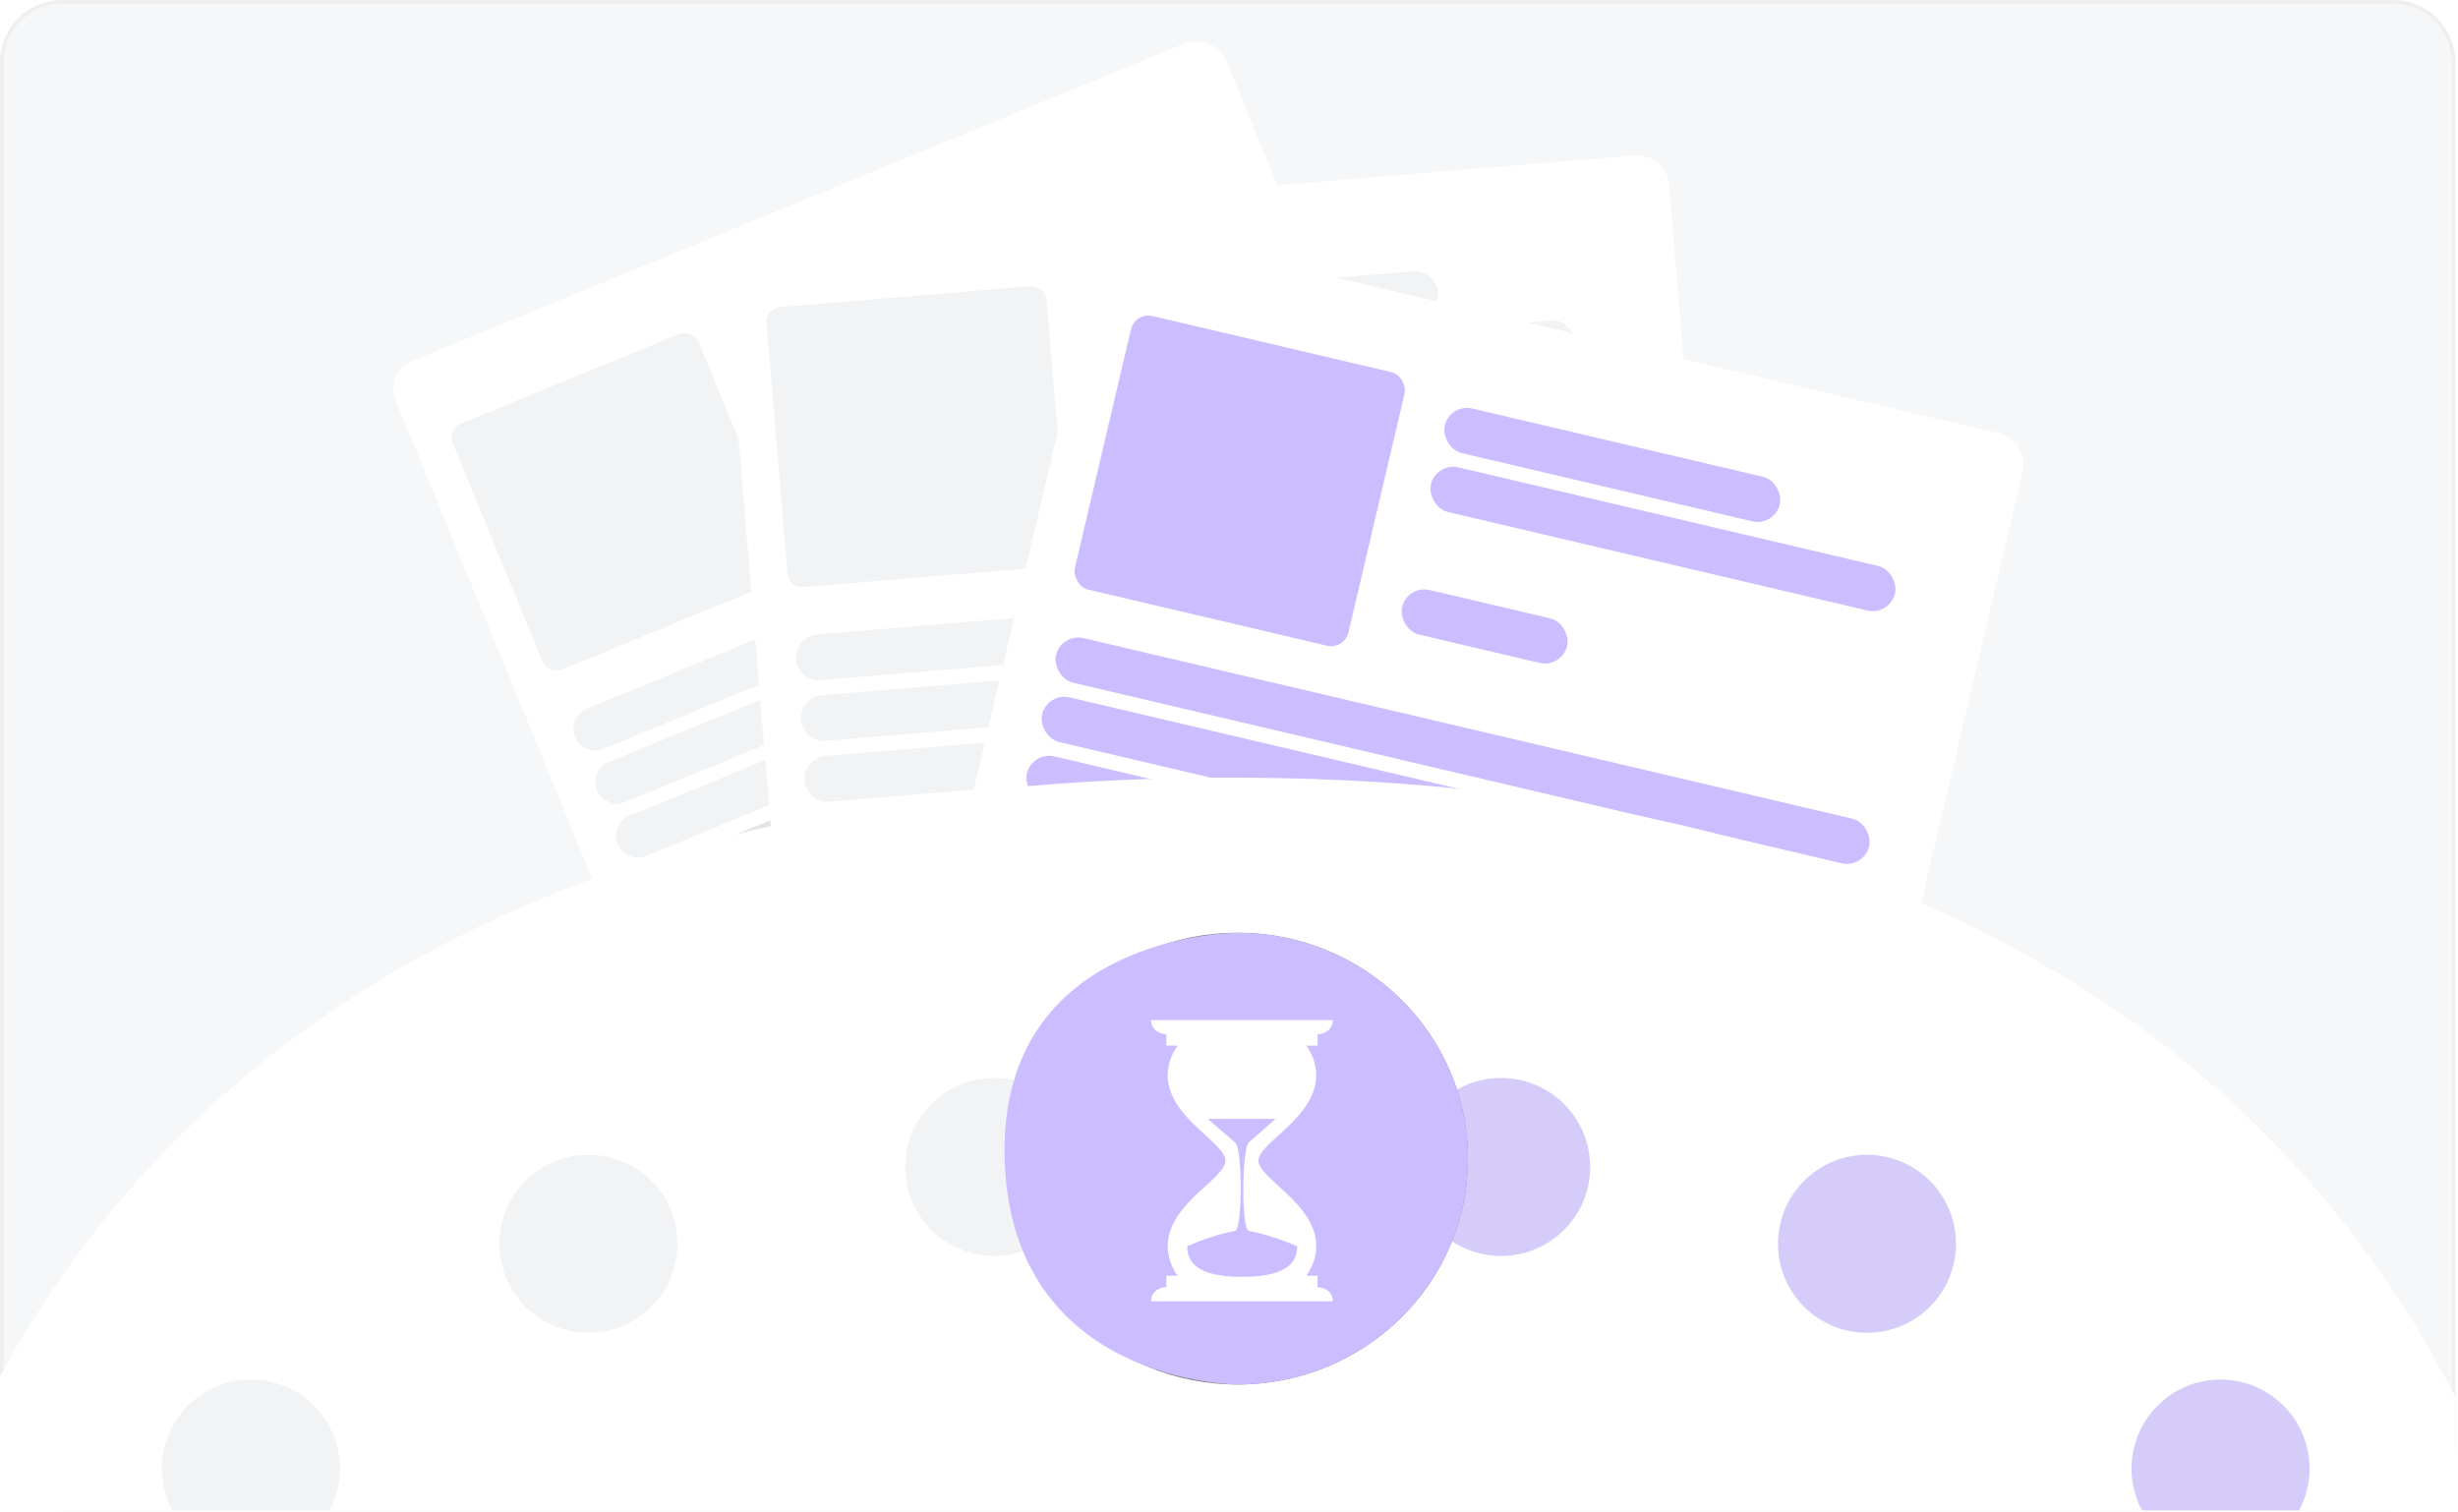 <svg width="686" height="422" viewBox="0 0 686 422" fill="none" xmlns="http://www.w3.org/2000/svg">
<g clip-path="url(#clip0_0_560)">
<path d="M17.391 0.5H667.89C677.218 0.5 684.779 8.062 684.779 17.391V404.176C684.779 413.504 677.218 421.066 667.89 421.066H17.391C8.062 421.066 0.5 413.504 0.5 404.176V17.391C0.5 8.208 7.827 0.737 16.954 0.506L17.391 0.5Z" fill="#F6F7F9" stroke="#EFEFEF"/>
<g filter="url(#filter0_d_0_560)">
<rect x="111.495" y="109.921" width="250.403" height="299.073" rx="8.53" transform="rotate(-22.343 111.495 109.921)" fill="white"/>
<rect x="210.705" y="97.053" width="90.885" height="12.1" rx="6.05" transform="rotate(-22.343 210.705 97.053)" fill="#E3E3E3"/>
<rect x="229.421" y="142.591" width="44.775" height="12.1" rx="6.05" transform="rotate(-22.343 229.421 142.591)" fill="#E3E3E3"/>
<path d="M170.881 226.551C169.611 223.461 171.086 219.925 174.177 218.655L333.574 153.141C336.665 151.871 340.2 153.347 341.47 156.437C342.741 159.528 341.265 163.063 338.174 164.333L178.777 229.847C175.686 231.117 172.151 229.642 170.881 226.551Z" fill="#F2F3F5"/>
<path d="M176.679 241.561C175.409 238.47 176.884 234.935 179.975 233.665L339.372 168.151C342.463 166.881 345.998 168.356 347.268 171.447C348.539 174.537 347.063 178.072 343.972 179.343L184.575 244.857C181.484 246.127 177.949 244.651 176.679 241.561Z" fill="#F2F3F5"/>
<rect x="196.056" y="288.707" width="184.436" height="12.1" rx="6.05" transform="rotate(-22.343 196.056 288.707)" fill="#E3E3E3"/>
<rect x="180.436" y="250.868" width="217.72" height="12.1" rx="6.05" transform="rotate(-22.343 180.436 250.868)" fill="#E3E3E3"/>
<rect x="202.114" y="303.61" width="217.72" height="12.1" rx="6.05" transform="rotate(-22.343 202.114 303.61)" fill="#E3E3E3"/>
<rect x="186.585" y="265.733" width="198.383" height="12.1" rx="6.05" transform="rotate(-22.343 186.585 265.733)" fill="#E3E3E3"/>
<rect x="208.263" y="318.475" width="198.383" height="12.1" rx="6.05" transform="rotate(-22.343 208.263 318.475)" fill="#E3E3E3"/>
<rect x="214.378" y="333.354" width="198.383" height="12.1" rx="6.05" transform="rotate(-22.343 214.378 333.354)" fill="#E3E3E3"/>
<rect x="226.609" y="363.112" width="198.383" height="12.1" rx="6.05" transform="rotate(-22.343 226.609 363.112)" fill="#E3E3E3"/>
<rect x="216.775" y="111.822" width="125.878" height="12.1" rx="6.05" transform="rotate(-22.343 216.775 111.822)" fill="#E3E3E3"/>
<path d="M164.765 211.672C163.495 208.582 164.971 205.047 168.061 203.776L360.88 124.526C363.971 123.256 367.506 124.731 368.776 127.822C370.046 130.912 368.571 134.448 365.48 135.718L172.661 214.968C169.571 216.238 166.036 214.763 164.765 211.672Z" fill="#F2F3F5"/>
<path d="M130.653 129.743C129.757 127.564 130.797 125.072 132.976 124.176L193.726 99.207C195.905 98.312 198.397 99.352 199.293 101.531L224.262 162.281C225.157 164.46 224.117 166.952 221.938 167.847L161.188 192.816C159.009 193.712 156.517 192.672 155.621 190.493L130.653 129.743Z" fill="#F2F3F5"/>
</g>
<g filter="url(#filter1_d_0_560)">
<rect x="205.58" y="70.588" width="264.664" height="316.106" rx="8.53" transform="rotate(-4.757 205.58 70.588)" fill="white"/>
<path d="M309.842 95.517C309.549 91.998 312.165 88.907 315.685 88.614L398.67 81.709C402.19 81.416 405.28 84.032 405.573 87.552C405.866 91.071 403.25 94.162 399.731 94.455L316.745 101.36C313.226 101.653 310.135 99.037 309.842 95.517Z" fill="#F2F3F5"/>
<rect x="313.627" y="141.003" width="47.325" height="12.79" rx="6.395" transform="rotate(-4.757 313.627 141.003)" fill="#E3E3E3"/>
<path d="M227.832 206.903C227.54 203.383 230.155 200.293 233.675 200L415.198 184.895C418.718 184.603 421.809 187.218 422.101 190.738C422.394 194.257 419.779 197.348 416.259 197.641L234.735 212.745C231.216 213.038 228.125 210.422 227.832 206.903Z" fill="#F2F3F5"/>
<path d="M228.88 223.877C228.587 220.358 231.203 217.267 234.723 216.974L416.246 201.87C419.766 201.577 422.856 204.193 423.149 207.713C423.442 211.232 420.826 214.323 417.307 214.616L235.783 229.72C232.264 230.013 229.173 227.397 228.88 223.877Z" fill="#F2F3F5"/>
<rect x="233.348" y="277.568" width="194.94" height="12.79" rx="6.395" transform="rotate(-4.757 233.348 277.568)" fill="#E3E3E3"/>
<rect x="229.693" y="234.454" width="230.12" height="12.79" rx="6.395" transform="rotate(-4.757 229.693 234.454)" fill="#E3E3E3"/>
<rect x="234.692" y="294.518" width="230.12" height="12.79" rx="6.395" transform="rotate(-4.757 234.692 294.518)" fill="#E3E3E3"/>
<rect x="231.142" y="251.396" width="209.681" height="12.79" rx="6.395" transform="rotate(-4.757 231.142 251.396)" fill="#E3E3E3"/>
<rect x="236.14" y="311.459" width="209.681" height="12.79" rx="6.395" transform="rotate(-4.757 236.14 311.459)" fill="#E3E3E3"/>
<rect x="237.55" y="328.403" width="209.681" height="12.79" rx="6.395" transform="rotate(-4.757 237.55 328.403)" fill="#E3E3E3"/>
<rect x="240.37" y="362.292" width="209.681" height="12.79" rx="6.395" transform="rotate(-4.757 240.37 362.292)" fill="#E3E3E3"/>
<path d="M311.242 112.337C310.949 108.817 313.565 105.727 317.085 105.434L436.928 95.462C440.448 95.169 443.538 97.785 443.831 101.304C444.124 104.824 441.508 107.914 437.989 108.207L318.145 118.179C314.626 118.472 311.535 115.856 311.242 112.337Z" fill="#F2F3F5"/>
<path d="M226.422 189.959C226.129 186.439 228.745 183.349 232.265 183.056L451.849 164.784C455.368 164.491 458.459 167.107 458.752 170.627C459.045 174.146 456.429 177.237 452.909 177.53L233.325 195.801C229.806 196.094 226.715 193.478 226.422 189.959Z" fill="#F2F3F5"/>
<path d="M218.196 96.274C218.001 93.927 219.745 91.865 222.093 91.67L291.76 85.873C294.107 85.678 296.169 87.422 296.364 89.77L302.161 159.437C302.356 161.785 300.612 163.846 298.264 164.041L228.597 169.838C226.25 170.033 224.188 168.289 223.993 165.941L218.196 96.274Z" fill="#F2F3F5"/>
</g>
<g filter="url(#filter2_d_0_560)">
<rect x="313.127" y="68.414" width="264.664" height="316.106" rx="8.53" transform="rotate(13.22 313.127 68.414)" fill="white"/>
<rect x="408.938" y="118.533" width="96.061" height="12.79" rx="6.395" transform="rotate(13.22 408.938 118.533)" fill="#CBBDFF"/>
<rect x="397.038" y="169.192" width="47.325" height="12.79" rx="6.395" transform="rotate(13.22 397.038 169.192)" fill="#CBBDFF"/>
<rect x="296.555" y="199.171" width="194.94" height="12.79" rx="6.395" transform="rotate(13.22 296.555 199.171)" fill="#CBBDFF"/>
<rect x="292.313" y="215.64" width="194.94" height="12.79" rx="6.395" transform="rotate(13.22 292.313 215.64)" fill="#CBBDFF"/>
<rect x="278.53" y="274.314" width="194.94" height="12.79" rx="6.395" transform="rotate(13.22 278.53 274.314)" fill="#E3E3E3"/>
<rect x="288.36" y="232.177" width="230.12" height="12.79" rx="6.395" transform="rotate(13.22 288.36 232.177)" fill="#E3E3E3"/>
<rect x="274.577" y="290.851" width="230.12" height="12.79" rx="6.395" transform="rotate(13.22 274.577 290.851)" fill="#E3E3E3"/>
<rect x="284.509" y="248.738" width="209.681" height="12.79" rx="6.395" transform="rotate(13.22 284.509 248.738)" fill="#E3E3E3"/>
<rect x="270.726" y="307.412" width="209.681" height="12.79" rx="6.395" transform="rotate(13.22 270.726 307.412)" fill="#E3E3E3"/>
<rect x="266.838" y="323.964" width="209.681" height="12.79" rx="6.395" transform="rotate(13.22 266.838 323.964)" fill="#E3E3E3"/>
<rect x="259.061" y="357.069" width="209.681" height="12.79" rx="6.395" transform="rotate(13.22 259.061 357.069)" fill="#E3E3E3"/>
<rect x="405.079" y="134.964" width="133.047" height="12.79" rx="6.395" transform="rotate(13.22 405.079 134.964)" fill="#CBBDFF"/>
<rect x="300.443" y="182.619" width="233.132" height="12.79" rx="6.395" transform="rotate(13.22 300.443 182.619)" fill="#CBBDFF"/>
<rect x="321.045" y="93.042" width="78.438" height="78.438" rx="5" transform="rotate(13.22 321.045 93.042)" fill="#CBBDFF"/>
</g>
<g filter="url(#filter3_d_0_560)">
<path d="M-36.338 548.412C-36.338 548.412 -49.656 225.492 343.383 223.032C736.422 220.572 726.23 543.64 726.23 543.64L-36.338 548.412Z" fill="white"/>
</g>
<g filter="url(#filter4_dddd_0_560)">
<path d="M387.828 280.513C432.373 241.087 538.383 257.35 538.383 257.35C538.383 257.35 481.164 223.267 343.582 222.491C229.515 221.847 154.856 254.677 154.856 254.677C154.856 254.677 255.803 243.509 298.63 280.513C324.589 302.943 343.582 355.988 343.582 355.988C343.582 355.988 362.243 303.157 387.828 280.513Z" fill="white"/>
</g>
<circle cx="418.954" cy="325.721" r="24.841" fill="#D6CCFA"/>
<circle cx="24.841" cy="24.841" r="24.841" transform="matrix(-1 0 0 1 302.307 300.88)" fill="#F2F3F5"/>
<circle cx="521.051" cy="347.163" r="24.841" fill="#D6CCFA"/>
<circle cx="24.841" cy="24.841" r="24.841" transform="matrix(-1 0 0 1 189.07 322.322)" fill="#F2F3F5"/>
<circle cx="619.729" cy="409.908" r="24.841" fill="#D6CCFA"/>
<circle cx="24.841" cy="24.841" r="24.841" transform="matrix(-1 0 0 1 94.888 385.067)" fill="#F2F3F5"/>
<g filter="url(#filter5_dddd_0_560)">
<path d="M422.329 395.585C499.908 464.247 684.529 435.925 684.529 435.925C684.529 435.925 584.88 495.283 345.274 496.634C146.619 497.755 16.596 440.58 16.596 440.58C16.596 440.58 192.402 460.029 266.987 395.585C312.195 356.522 345.274 264.141 345.274 264.141C345.274 264.141 377.772 356.149 422.329 395.585Z" fill="white"/>
</g>
<ellipse cx="345.379" cy="323.389" rx="64.306" ry="63.051" fill="#7F7F7F"/>
<path d="M409.686 323.389C409.686 358.211 380.895 386.44 345.379 386.44C345.379 386.44 282.1 386.44 280.391 323.389C278.681 260.339 345.38 260.339 345.38 260.339C380.895 260.339 409.686 288.567 409.686 323.389Z" fill="#CBBDFF"/>
<path d="M368.093 359.293H367.73V356.082H364.597C366.362 353.596 367.311 350.758 367.346 347.86C367.346 335.912 351.226 328.978 351.226 323.965C351.226 318.951 367.346 312.017 367.346 300.07C367.311 297.171 366.362 294.333 364.597 291.848H367.73V288.636H368.093C369.217 288.54 370.251 288.075 370.972 287.341C371.694 286.607 372.046 285.662 371.952 284.711H321.287C321.193 285.662 321.544 286.607 322.266 287.341C322.988 288.075 324.022 288.54 325.146 288.636H325.509V291.848H328.642C326.877 294.333 325.928 297.171 325.893 300.07C325.893 312.017 342.013 318.844 342.013 323.965C342.013 329.086 325.893 335.912 325.893 347.86C325.928 350.758 326.877 353.596 328.642 356.082H325.509V359.293H325.146C324.022 359.389 322.987 359.854 322.265 360.588C321.543 361.322 321.192 362.267 321.287 363.219H371.952C372.047 362.267 371.695 361.322 370.973 360.588C370.251 359.854 369.217 359.389 368.093 359.293ZM346.619 356.392C334.502 356.392 331.335 352.567 331.335 347.86C335.543 345.949 340.024 344.505 344.669 343.563C346.742 343.563 346.902 320.585 344.669 318.844L337.024 312.295H356.017L348.57 318.844C346.497 320.71 346.438 343.563 348.57 343.563C353.245 344.528 357.764 345.971 362.026 347.86C362.026 352.567 358.859 356.392 346.619 356.392Z" fill="white"/>
</g>
<defs>
<filter id="filter0_d_0_560" x="92.77" y="-5.702" width="374.217" height="400.732" filterUnits="userSpaceOnUse" color-interpolation-filters="sRGB">
<feFlood flood-opacity="0" result="BackgroundImageFix"/>
<feColorMatrix in="SourceAlpha" type="matrix" values="0 0 0 0 0 0 0 0 0 0 0 0 0 0 0 0 0 0 127 0" result="hardAlpha"/>
<feOffset dx="-4.265" dy="-5.971"/>
<feGaussianBlur stdDeviation="8.53"/>
<feColorMatrix type="matrix" values="0 0 0 0 0.274 0 0 0 0 0.274 0 0 0 0 0.274 0 0 0 0.05 0"/>
<feBlend mode="normal" in2="BackgroundImageFix" result="effect1_dropShadow_0_560"/>
<feBlend mode="normal" in="SourceGraphic" in2="effect1_dropShadow_0_560" result="shape"/>
</filter>
<filter id="filter1_d_0_560" x="184.932" y="26.287" width="322.73" height="369.73" filterUnits="userSpaceOnUse" color-interpolation-filters="sRGB">
<feFlood flood-opacity="0" result="BackgroundImageFix"/>
<feColorMatrix in="SourceAlpha" type="matrix" values="0 0 0 0 0 0 0 0 0 0 0 0 0 0 0 0 0 0 127 0" result="hardAlpha"/>
<feOffset dx="-4.265" dy="-5.971"/>
<feGaussianBlur stdDeviation="8.53"/>
<feColorMatrix type="matrix" values="0 0 0 0 0.274 0 0 0 0 0.274 0 0 0 0 0.274 0 0 0 0.05 0"/>
<feBlend mode="normal" in2="BackgroundImageFix" result="effect1_dropShadow_0_560"/>
<feBlend mode="normal" in="SourceGraphic" in2="effect1_dropShadow_0_560" result="shape"/>
</filter>
<filter id="filter2_d_0_560" x="221.234" y="47.105" width="360.615" height="398.93" filterUnits="userSpaceOnUse" color-interpolation-filters="sRGB">
<feFlood flood-opacity="0" result="BackgroundImageFix"/>
<feColorMatrix in="SourceAlpha" type="matrix" values="0 0 0 0 0 0 0 0 0 0 0 0 0 0 0 0 0 0 127 0" result="hardAlpha"/>
<feOffset dx="-4.265" dy="-5.971"/>
<feGaussianBlur stdDeviation="8.53"/>
<feColorMatrix type="matrix" values="0 0 0 0 0.274 0 0 0 0 0.274 0 0 0 0 0.274 0 0 0 0.05 0"/>
<feBlend mode="normal" in2="BackgroundImageFix" result="effect1_dropShadow_0_560"/>
<feBlend mode="normal" in="SourceGraphic" in2="effect1_dropShadow_0_560" result="shape"/>
</filter>
<filter id="filter3_d_0_560" x="-57.717" y="199.987" width="796.767" height="359.515" filterUnits="userSpaceOnUse" color-interpolation-filters="sRGB">
<feFlood flood-opacity="0" result="BackgroundImageFix"/>
<feColorMatrix in="SourceAlpha" type="matrix" values="0 0 0 0 0 0 0 0 0 0 0 0 0 0 0 0 0 0 127 0" result="hardAlpha"/>
<feOffset dx="-4.265" dy="-5.971"/>
<feGaussianBlur stdDeviation="8.53"/>
<feColorMatrix type="matrix" values="0 0 0 0 0.274 0 0 0 0 0.274 0 0 0 0 0.274 0 0 0 0.05 0"/>
<feBlend mode="normal" in2="BackgroundImageFix" result="effect1_dropShadow_0_560"/>
<feBlend mode="normal" in="SourceGraphic" in2="effect1_dropShadow_0_560" result="shape"/>
</filter>
<filter id="filter4_dddd_0_560" x="76.856" y="207.481" width="539.527" height="421.507" filterUnits="userSpaceOnUse" color-interpolation-filters="sRGB">
<feFlood flood-opacity="0" result="BackgroundImageFix"/>
<feColorMatrix in="SourceAlpha" type="matrix" values="0 0 0 0 0 0 0 0 0 0 0 0 0 0 0 0 0 0 127 0" result="hardAlpha"/>
<feOffset dy="12"/>
<feGaussianBlur stdDeviation="13.5"/>
<feColorMatrix type="matrix" values="0 0 0 0 0.487 0 0 0 0 0.361 0 0 0 0 1 0 0 0 0.1 0"/>
<feBlend mode="normal" in2="BackgroundImageFix" result="effect1_dropShadow_0_560"/>
<feColorMatrix in="SourceAlpha" type="matrix" values="0 0 0 0 0 0 0 0 0 0 0 0 0 0 0 0 0 0 127 0" result="hardAlpha"/>
<feOffset dy="49"/>
<feGaussianBlur stdDeviation="24.5"/>
<feColorMatrix type="matrix" values="0 0 0 0 0.486 0 0 0 0 0.361 0 0 0 0 0.996 0 0 0 0.09 0"/>
<feBlend mode="normal" in2="effect1_dropShadow_0_560" result="effect2_dropShadow_0_560"/>
<feColorMatrix in="SourceAlpha" type="matrix" values="0 0 0 0 0 0 0 0 0 0 0 0 0 0 0 0 0 0 127 0" result="hardAlpha"/>
<feOffset dy="110"/>
<feGaussianBlur stdDeviation="33"/>
<feColorMatrix type="matrix" values="0 0 0 0 0.486 0 0 0 0 0.361 0 0 0 0 0.996 0 0 0 0.05 0"/>
<feBlend mode="normal" in2="effect2_dropShadow_0_560" result="effect3_dropShadow_0_560"/>
<feColorMatrix in="SourceAlpha" type="matrix" values="0 0 0 0 0 0 0 0 0 0 0 0 0 0 0 0 0 0 127 0" result="hardAlpha"/>
<feOffset dy="195"/>
<feGaussianBlur stdDeviation="39"/>
<feColorMatrix type="matrix" values="0 0 0 0 0.486 0 0 0 0 0.361 0 0 0 0 0.996 0 0 0 0.01 0"/>
<feBlend mode="normal" in2="effect3_dropShadow_0_560" result="effect4_dropShadow_0_560"/>
<feBlend mode="normal" in="SourceGraphic" in2="effect4_dropShadow_0_560" result="shape"/>
</filter>
<filter id="filter5_dddd_0_560" x="-119.245" y="238.018" width="939.615" height="734.077" filterUnits="userSpaceOnUse" color-interpolation-filters="sRGB">
<feFlood flood-opacity="0" result="BackgroundImageFix"/>
<feColorMatrix in="SourceAlpha" type="matrix" values="0 0 0 0 0 0 0 0 0 0 0 0 0 0 0 0 0 0 127 0" result="hardAlpha"/>
<feOffset dy="20.899"/>
<feGaussianBlur stdDeviation="23.511"/>
<feColorMatrix type="matrix" values="0 0 0 0 0 0 0 0 0 0 0 0 0 0 0 0 0 0 0.1 0"/>
<feBlend mode="normal" in2="BackgroundImageFix" result="effect1_dropShadow_0_560"/>
<feColorMatrix in="SourceAlpha" type="matrix" values="0 0 0 0 0 0 0 0 0 0 0 0 0 0 0 0 0 0 127 0" result="hardAlpha"/>
<feOffset dy="85.336"/>
<feGaussianBlur stdDeviation="42.668"/>
<feColorMatrix type="matrix" values="0 0 0 0 0 0 0 0 0 0 0 0 0 0 0 0 0 0 0.09 0"/>
<feBlend mode="normal" in2="effect1_dropShadow_0_560" result="effect2_dropShadow_0_560"/>
<feColorMatrix in="SourceAlpha" type="matrix" values="0 0 0 0 0 0 0 0 0 0 0 0 0 0 0 0 0 0 127 0" result="hardAlpha"/>
<feOffset dy="191.571"/>
<feGaussianBlur stdDeviation="57.471"/>
<feColorMatrix type="matrix" values="0 0 0 0 0 0 0 0 0 0 0 0 0 0 0 0 0 0 0.05 0"/>
<feBlend mode="normal" in2="effect2_dropShadow_0_560" result="effect3_dropShadow_0_560"/>
<feColorMatrix in="SourceAlpha" type="matrix" values="0 0 0 0 0 0 0 0 0 0 0 0 0 0 0 0 0 0 127 0" result="hardAlpha"/>
<feOffset dy="339.603"/>
<feGaussianBlur stdDeviation="67.921"/>
<feColorMatrix type="matrix" values="0 0 0 0 0 0 0 0 0 0 0 0 0 0 0 0 0 0 0.01 0"/>
<feBlend mode="normal" in2="effect3_dropShadow_0_560" result="effect4_dropShadow_0_560"/>
<feBlend mode="normal" in="SourceGraphic" in2="effect4_dropShadow_0_560" result="shape"/>
</filter>
<clipPath id="clip0_0_560">
<rect width="685.28" height="421.566" fill="white"/>
</clipPath>
</defs>
</svg>
